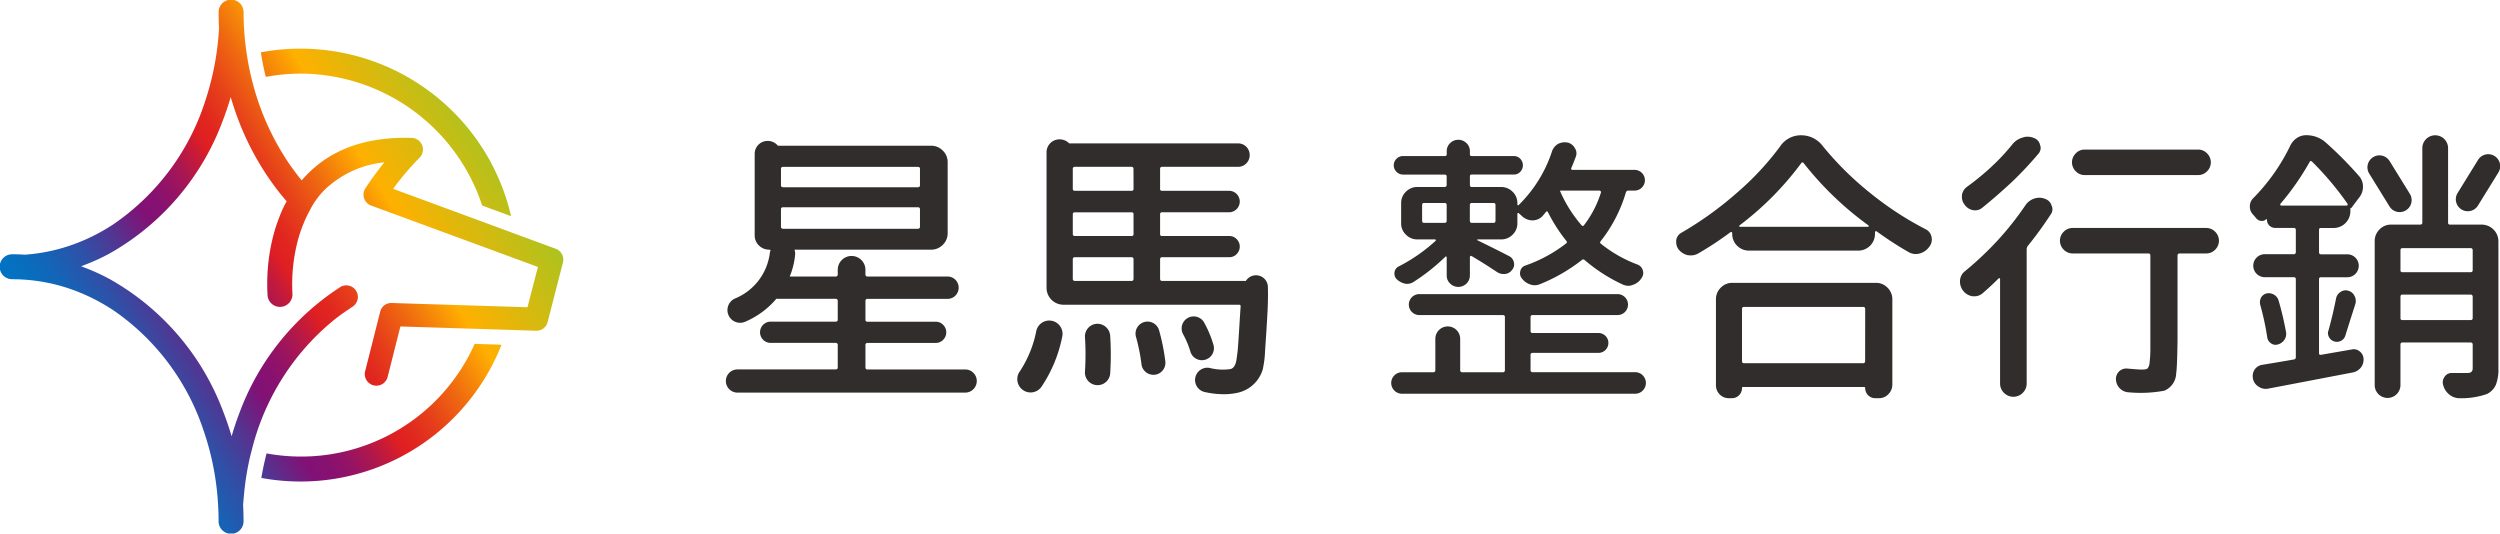<svg xmlns="http://www.w3.org/2000/svg" xmlns:xlink="http://www.w3.org/1999/xlink" width="297" height="63.38" viewBox="0 0 297 63.38">
  <defs>
    <linearGradient id="linear-gradient" x1="0.107" y1="0.703" x2="0.868" y2="0.239" gradientUnits="objectBoundingBox">
      <stop offset="0" stop-color="#0075c4"/>
      <stop offset="0.047" stop-color="#0570c0"/>
      <stop offset="0.107" stop-color="#1464b7"/>
      <stop offset="0.172" stop-color="#2e51a8"/>
      <stop offset="0.243" stop-color="#513692"/>
      <stop offset="0.316" stop-color="#7f1377"/>
      <stop offset="0.32" stop-color="#821176"/>
      <stop offset="0.354" stop-color="#861171"/>
      <stop offset="0.393" stop-color="#941365"/>
      <stop offset="0.435" stop-color="#ab1750"/>
      <stop offset="0.477" stop-color="#cb1b34"/>
      <stop offset="0.5" stop-color="#df1f22"/>
      <stop offset="0.532" stop-color="#e0271f"/>
      <stop offset="0.585" stop-color="#e6401a"/>
      <stop offset="0.651" stop-color="#ef6810"/>
      <stop offset="0.727" stop-color="#fb9e04"/>
      <stop offset="0.75" stop-color="#ffb000"/>
      <stop offset="1" stop-color="#a8c420"/>
    </linearGradient>
  </defs>
  <g id="组_2386" data-name="组 2386" transform="translate(-500.823 -141.11)">
    <path id="路径_181" data-name="路径 181" d="M557.21,181.963l3.195.1a25.667,25.667,0,0,1-28.531,15.827c.16-.989.369-1.961.62-2.915a22.571,22.571,0,0,0,24.717-13.01ZM536.5,149.856a22.78,22.78,0,0,1,21.605,15.67l3.436,1.265a25.672,25.672,0,0,0-29.727-19.465q.226,1.481.586,2.92A22.65,22.65,0,0,1,536.5,149.856Zm30.341,20.806-4.9-1.806-3.246-1.2-11.167-4.111a32.092,32.092,0,0,1,3.137-3.7,1.377,1.377,0,0,0-.93-2.353c-5.012-.15-8.986,1.144-11.883,3.821a13.552,13.552,0,0,0-1.188,1.227c-.389-.471-.76-.957-1.116-1.455-.205-.284-.406-.571-.6-.864a30.959,30.959,0,0,1-4.193-9.6c-.029-.115-.059-.229-.087-.345q-.305-1.281-.506-2.592c-.011-.065-.021-.129-.03-.194a33.18,33.18,0,0,1-.371-4.9,1.483,1.483,0,1,0-2.965,0q0,.841.039,1.679c0,.055.008.109.011.164a33.4,33.4,0,0,1-.567,4.582q-.148.757-.33,1.5-.287,1.183-.658,2.321a28.138,28.138,0,0,1-11,14.921,23,23,0,0,1-3.313,1.811,21.857,21.857,0,0,1-2.3.867,21.17,21.17,0,0,1-4.883.93l-.246-.012c-.413-.021-.826-.036-1.244-.036a1.483,1.483,0,1,0,0,2.965c.44,0,.876.015,1.311.043a21.1,21.1,0,0,1,4.877.889,21.612,21.612,0,0,1,2.551.966,23.137,23.137,0,0,1,3.407,1.9,27.982,27.982,0,0,1,10.531,14.1,32.144,32.144,0,0,1,.913,3.14c.061.257.121.513.176.775a32.953,32.953,0,0,1,.668,5.126c.032.591.053,1.185.053,1.785a1.483,1.483,0,1,0,2.965,0c0-.629-.02-1.252-.052-1.87.02-.365.058-.723.088-1.083.076-.857.178-1.706.316-2.543s.3-1.654.5-2.463c.04-.158.087-.311.126-.468a28.852,28.852,0,0,1,9.879-15.549q.793-.62,1.635-1.174c.155-.1.3-.214.46-.311a1.377,1.377,0,0,0-1.458-2.336c-.035.023-.068.049-.1.07a30.329,30.329,0,0,0-11.912,14.965q-.506,1.322-.9,2.7-.424-1.456-.965-2.847a30.175,30.175,0,0,0-13.527-15.836c-.343-.184-.688-.362-1.039-.53-.656-.314-1.325-.6-2.005-.854-.114-.043-.225-.091-.339-.132.113-.041.22-.088.333-.131q.957-.362,1.884-.8c.389-.184.772-.38,1.152-.585a30.108,30.108,0,0,0,13.5-15.9q.5-1.315.9-2.687.422,1.452.962,2.853a32.772,32.772,0,0,0,4.554,8.152c.362.469.738.924,1.126,1.37-.237.441-.462.895-.664,1.369-.038.091-.073.187-.109.28l-.009.021a19.433,19.433,0,0,0-.816,2.469,23.121,23.121,0,0,0-.667,7.064,1.481,1.481,0,0,0,1.475,1.349,1.267,1.267,0,0,0,.131-.006,1.483,1.483,0,0,0,1.347-1.606,20.517,20.517,0,0,1,.588-6.068,16.657,16.657,0,0,1,1.554-3.933,9.245,9.245,0,0,1,1.855-2.46,11.99,11.99,0,0,1,6.924-3.1,36.275,36.275,0,0,0-2.262,3.1,1.377,1.377,0,0,0,.687,2.03l14.253,5.247,3.041,1.12,2.523.93-1.238,4.787-1.75-.055-3.017-.094-11.354-.354a1.349,1.349,0,0,0-1.378,1.039l-1.344,5.317-.444,1.752a1.377,1.377,0,0,0,1,1.673,1.361,1.361,0,0,0,.339.043,1.379,1.379,0,0,0,1.334-1.039l1.516-6,9.54.3,3.12.1,3.455.108a1.354,1.354,0,0,0,1.376-1.032L567.7,172.3A1.374,1.374,0,0,0,566.843,170.662Z" transform="translate(0 0)" fill="url(#linear-gradient)"/>
    <g id="组_1593" data-name="组 1593" transform="translate(587.058 157.184)">
      <path id="路径_182" data-name="路径 182" d="M586.991,179.685a1.327,1.327,0,0,0-.972-.4H574.437c-.179,0-.269-.078-.269-.234v-2.652a.238.238,0,0,1,.269-.269h8.09a1.191,1.191,0,0,0,.872-.368,1.252,1.252,0,0,0,0-1.779,1.188,1.188,0,0,0-.872-.371h-8.09c-.179,0-.269-.077-.269-.235v-2.213a.238.238,0,0,1,.269-.269H583.9a1.3,1.3,0,0,0,.957-.387,1.337,1.337,0,0,0,0-1.879,1.3,1.3,0,0,0-.957-.386h-9.466a.238.238,0,0,1-.269-.269v-.57a1.644,1.644,0,0,0-3.287,0v.57a.238.238,0,0,1-.269.269h-5.437a8.957,8.957,0,0,0,.646-2.627,1.476,1.476,0,0,0-.082-.562h16.219a1.929,1.929,0,0,0,1.392-.57,1.89,1.89,0,0,0,.589-1.411v-8.39a1.893,1.893,0,0,0-.589-1.411,1.929,1.929,0,0,0-1.392-.57h-18.19a1.554,1.554,0,0,0-1.194-.57,1.534,1.534,0,0,0-1.562,1.505v4.14h0v5.563a1.656,1.656,0,0,0,.5,1.209,1.692,1.692,0,0,0,1.243.5c.021,0,.038.023.058.032h.1a1.488,1.488,0,0,0-.1.359,6.742,6.742,0,0,1-4.128,5.41,1.506,1.506,0,1,0,1.206,2.76,9.974,9.974,0,0,0,3.692-2.721h7.028a.238.238,0,0,1,.269.269v2.213c0,.158-.09.235-.269.235h-7.687a1.226,1.226,0,0,0-.907.371,1.256,1.256,0,0,0,0,1.779,1.229,1.229,0,0,0,.907.368h7.687a.238.238,0,0,1,.269.269v2.652c0,.156-.09.234-.269.234H558.963a1.376,1.376,0,1,0,0,2.753h27.056a1.376,1.376,0,0,0,.972-2.349Zm-22.859-24.235c0-.156.088-.235.267-.235h15.98c.178,0,.267.079.267.235V157.4c0,.156-.09.235-.267.235H564.4c-.179,0-.267-.079-.267-.235Zm0,6.847v-2.048c0-.157.088-.236.267-.236h15.98c.178,0,.267.079.267.236V162.3a.237.237,0,0,1-.267.269H564.4A.237.237,0,0,1,564.133,162.3Z" transform="translate(-557.588 -151.465)" fill="#302d2c"/>
      <g id="组_1588" data-name="组 1588" transform="translate(34.621 0.474)">
        <path id="路径_183" data-name="路径 183" d="M608.976,170.671c0-.661-.015-1.132-.015-1.132a1.412,1.412,0,0,0-2.615-.709H596.39c-.156,0-.235-.09-.235-.269v-2.282c0-.179.079-.269.235-.269h7.988a1.193,1.193,0,0,0,.874-.369,1.256,1.256,0,0,0,0-1.779,1.193,1.193,0,0,0-.874-.369H596.39a.209.209,0,0,1-.235-.235v-2.349a.208.208,0,0,1,.235-.235h7.954a1.275,1.275,0,1,0,0-2.551H596.39a.209.209,0,0,1-.235-.235v-2.35c0-.178.079-.267.235-.267h9a1.365,1.365,0,0,0,1.007-.4,1.416,1.416,0,0,0,0-1.981,1.368,1.368,0,0,0-1.007-.4H585.358a1.573,1.573,0,0,0-1.13-.48,1.535,1.535,0,0,0-1.562,1.507v.928l0,.026v15.205a2.005,2.005,0,0,0,1.979,1.979H605.52c.155,0,.222.079.2.234-.073,1-.266,4.424-.349,5.224,0,0-.129,1.088-.178,1.278s-.2.845-.726.915a6.287,6.287,0,0,1-2.415-.137,1.46,1.46,0,0,0-.615,2.854,10.725,10.725,0,0,0,2.271.267,7.823,7.823,0,0,0,1.467-.137,4.011,4.011,0,0,0,3.174-2.806,12.294,12.294,0,0,0,.278-2.235s.27-3.79.325-5.423l0-.011c.012-.33.017-.641.02-.924v-.079ZM593,168.56c0,.179-.079.269-.236.269H586.05a.237.237,0,0,1-.267-.269v-2.282a.237.237,0,0,1,.267-.269h6.713c.157,0,.236.09.236.269Zm0-5.3a.209.209,0,0,1-.236.235H586.05c-.179,0-.267-.079-.267-.235v-2.349c0-.158.088-.235.267-.235h6.713a.208.208,0,0,1,.236.235Zm0-5.37a.209.209,0,0,1-.236.235H586.05c-.179,0-.267-.079-.267-.235v-.213c0-.009,0-.015,0-.024v-2.13a.233.233,0,0,1,.263-.251h6.713c.157,0,.236.09.236.267Z" transform="translate(-579.192 -152.003)" fill="#302d2c"/>
        <path id="路径_184" data-name="路径 184" d="M584.548,166.222a1.577,1.577,0,0,0-1.908,1.161,13.427,13.427,0,0,1-1.948,4.811,1.579,1.579,0,0,0,2.528,1.893,16.3,16.3,0,0,0,2.487-5.957A1.58,1.58,0,0,0,584.548,166.222Z" transform="translate(-580.378 -144.644)" fill="#302d2c"/>
        <path id="路径_185" data-name="路径 185" d="M587.071,166.43a1.5,1.5,0,0,0-1.4,1.6,31.771,31.771,0,0,1,0,4.056,1.5,1.5,0,0,0,1.364,1.63,1.343,1.343,0,0,0,.135.006,1.5,1.5,0,0,0,1.495-1.37,34.8,34.8,0,0,0,0-4.521A1.527,1.527,0,0,0,587.071,166.43Z" transform="translate(-577.632 -144.513)" fill="#302d2c"/>
        <path id="路径_186" data-name="路径 186" d="M590.658,166.315a1.427,1.427,0,0,0-.98,1.765,21.908,21.908,0,0,1,.647,3.2,1.427,1.427,0,0,0,1.42,1.3c.042,0,.088,0,.131,0a1.429,1.429,0,0,0,1.291-1.553,24.423,24.423,0,0,0-.744-3.722A1.425,1.425,0,0,0,590.658,166.315Z" transform="translate(-575.578 -144.603)" fill="#302d2c"/>
        <path id="路径_187" data-name="路径 187" d="M595.986,171.008a1.423,1.423,0,0,0,1.035-1.732,12.98,12.98,0,0,0-1.114-2.687,1.427,1.427,0,0,0-2.5,1.385,10.488,10.488,0,0,1,.843,2,1.426,1.426,0,0,0,1.382,1.079A1.385,1.385,0,0,0,595.986,171.008Z" transform="translate(-573.705 -144.81)" fill="#302d2c"/>
      </g>
      <g id="组_1589" data-name="组 1589" transform="translate(79.039 0.533)">
        <path id="路径_188" data-name="路径 188" d="M639.5,173.761a1.273,1.273,0,0,0-.934-.375H626.435a.233.233,0,0,1-.263-.263v-1.8c0-.153.088-.231.263-.231h7.771a1.18,1.18,0,1,0,0-2.359h-7.771c-.175,0-.263-.077-.263-.229v-1.673c0-.153.088-.229.263-.229h10.033a1.246,1.246,0,1,0,0-2.491H612.993a1.246,1.246,0,1,0,0,2.491h9.869c.175,0,.263.076.263.229v6.3a.233.233,0,0,1-.263.263h-4.787a.233.233,0,0,1-.263-.263v-3.705a1.476,1.476,0,1,0-2.952,0v3.705a.232.232,0,0,1-.261.263h-3.672a1.267,1.267,0,0,0-.934.375,1.267,1.267,0,0,0,0,1.8,1.264,1.264,0,0,0,.934.378h27.64a1.269,1.269,0,0,0,.934-.378,1.271,1.271,0,0,0,0-1.8Z" transform="translate(-609.616 -145.778)" fill="#302d2c"/>
        <path id="路径_189" data-name="路径 189" d="M610.925,156.174h4.917c.175,0,.263.076.263.229v.984a.232.232,0,0,1-.263.261H612.63a1.884,1.884,0,0,0-1.361.558,1.848,1.848,0,0,0-.573,1.376v2.361a1.844,1.844,0,0,0,.573,1.376,1.886,1.886,0,0,0,1.361.559h2.1a.076.076,0,0,1,.081.065.1.1,0,0,1-.017.1,19.921,19.921,0,0,1-4.393,3.049.892.892,0,0,0-.491.688.933.933,0,0,0,.228.788,2.045,2.045,0,0,0,.984.556,1.174,1.174,0,0,0,.295.033,1.385,1.385,0,0,0,.755-.229,23.913,23.913,0,0,0,3.771-2.984.066.066,0,0,1,.1-.033.108.108,0,0,1,.067.1v2.131a1.3,1.3,0,0,0,.41.983,1.381,1.381,0,0,0,1.934,0,1.308,1.308,0,0,0,.409-.983v-2.165a.141.141,0,0,1,.067-.114.116.116,0,0,1,.131-.015q1.6.95,3.017,1.9a1.439,1.439,0,0,0,.983.229,1.126,1.126,0,0,0,.82-.491.973.973,0,0,0,.211-.886,1.055,1.055,0,0,0-.539-.723q-2.1-1.08-3.8-1.9c-.021,0-.027-.017-.017-.05s.027-.049.05-.049h2.786a1.888,1.888,0,0,0,1.361-.559,1.839,1.839,0,0,0,.574-1.376v-1.115a.079.079,0,0,1,.065-.082.1.1,0,0,1,.1.017,2.02,2.02,0,0,0,.263.229,1.857,1.857,0,0,0,1.31.623h.067a1.617,1.617,0,0,0,1.246-.589l.327-.393c.088-.132.175-.12.263.032a19.221,19.221,0,0,0,2.165,3.377c.108.131.1.24-.034.328a17.082,17.082,0,0,1-4.852,2.622.855.855,0,0,0-.573.658.935.935,0,0,0,.179.852,2.007,2.007,0,0,0,.983.72,1.549,1.549,0,0,0,.558.1,1.691,1.691,0,0,0,.623-.131,20.4,20.4,0,0,0,4.951-2.853.238.238,0,0,1,.36,0,19.4,19.4,0,0,0,4.557,2.918,1.669,1.669,0,0,0,.624.131,1.434,1.434,0,0,0,.59-.131,1.8,1.8,0,0,0,.951-.754,1,1,0,0,0,.181-.934,1.035,1.035,0,0,0-.639-.706,15.7,15.7,0,0,1-4.328-2.458c-.132-.088-.143-.2-.034-.328a17.181,17.181,0,0,0,2.984-5.77.3.3,0,0,1,.328-.229h.688a1.209,1.209,0,0,0,.886-.362,1.225,1.225,0,0,0,0-1.738,1.207,1.207,0,0,0-.886-.36h-7.344a.171.171,0,0,1-.147-.065.117.117,0,0,1-.017-.131c.2-.46.372-.9.524-1.313a1.155,1.155,0,0,0,.1-.459,1.118,1.118,0,0,0-.2-.623,1.292,1.292,0,0,0-.852-.656,2.288,2.288,0,0,0-.362-.032,1.747,1.747,0,0,0-.787.2,1.664,1.664,0,0,0-.72.919,15.81,15.81,0,0,1-3.935,6.327.065.065,0,0,1-.1.032.1.1,0,0,1-.065-.1v-.131a1.844,1.844,0,0,0-.574-1.376,1.887,1.887,0,0,0-1.361-.558h-3.474c-.153,0-.231-.087-.231-.261V156.4a.2.2,0,0,1,.231-.229h4.983a1.024,1.024,0,0,0,.772-.328,1.112,1.112,0,0,0,0-1.54,1.02,1.02,0,0,0-.772-.33h-4.983c-.153,0-.231-.065-.231-.194v-.362a1.314,1.314,0,0,0-.409-.984,1.385,1.385,0,0,0-1.934,0,1.309,1.309,0,0,0-.41.984v.362c0,.129-.077.194-.231.194h-4.949a1.071,1.071,0,0,0-.788.33,1.072,1.072,0,0,0,0,1.54A1.075,1.075,0,0,0,610.925,156.174Zm5.18,5.475a.233.233,0,0,1-.263.263h-2.426c-.153,0-.229-.088-.229-.263v-1.837c0-.175.076-.263.229-.263h2.426a.233.233,0,0,1,.263.263Zm13.474-3.573h4.69a.179.179,0,0,1,.131.082.134.134,0,0,1,.034.147,12.443,12.443,0,0,1-2,3.868c-.088.131-.185.143-.295.032a15.656,15.656,0,0,1-2.558-4.064Zm-10.721,1.736c0-.175.078-.263.231-.263h2.59c.152,0,.229.088.229.263v1.837c0,.175-.077.263-.229.263h-2.59c-.153,0-.231-.088-.231-.263Z" transform="translate(-609.515 -152.042)" fill="#302d2c"/>
      </g>
      <g id="组_1590" data-name="组 1590" transform="translate(112.898)">
        <path id="路径_190" data-name="路径 190" d="M654,163.229H636.976a1.871,1.871,0,0,0-1.4.582,1.909,1.909,0,0,0-.565,1.381v10.177a1.52,1.52,0,0,0,.448,1.115,1.481,1.481,0,0,0,1.082.448h.366a1.193,1.193,0,0,0,1.2-1.2.116.116,0,0,1,.132-.132h14.368a.117.117,0,0,1,.134.132,1.193,1.193,0,0,0,1.2,1.2h.431a1.514,1.514,0,0,0,1.13-.482,1.594,1.594,0,0,0,.466-1.147V165.192a1.911,1.911,0,0,0-.567-1.381A1.87,1.87,0,0,0,654,163.229Zm-1.264,9.281c0,.176-.078.266-.232.266H638.339c-.156,0-.232-.09-.232-.266v-6.154c0-.176.076-.266.232-.266h14.169c.155,0,.232.09.232.266Z" transform="translate(-630.29 -145.701)" fill="#302d2c"/>
        <path id="路径_191" data-name="路径 191" d="M662.237,163.764a1.3,1.3,0,0,0-.732-.931,38.166,38.166,0,0,1-6.536-4.273,37.158,37.158,0,0,1-5.638-5.571,3.183,3.183,0,0,0-2.595-1.3,2.951,2.951,0,0,0-2.493,1.331,33.747,33.747,0,0,1-5.123,5.5,41.26,41.26,0,0,1-6.586,4.74,1.215,1.215,0,0,0-.632.9v.234a1.476,1.476,0,0,0,.266.831,1.991,1.991,0,0,0,1.065.7,2.941,2.941,0,0,0,.431.033,1.769,1.769,0,0,0,.8-.2,38.194,38.194,0,0,0,3.892-2.561.139.139,0,0,1,.134,0,.109.109,0,0,1,.067.1v.134a1.987,1.987,0,0,0,1.963,1.961h13.037a1.99,1.99,0,0,0,1.963-1.961V163.2a.107.107,0,0,1,.065-.1.148.148,0,0,1,.134,0,39.74,39.74,0,0,0,3.792,2.463,1.688,1.688,0,0,0,.864.232,1.637,1.637,0,0,0,.465-.067,2.046,2.046,0,0,0,1.132-.8,1.365,1.365,0,0,0,.3-.831A1.77,1.77,0,0,0,662.237,163.764Zm-7.55-1.2h-15.2a.078.078,0,0,1-.084-.065.1.1,0,0,1,.017-.1,36.207,36.207,0,0,0,7.35-7.417.167.167,0,0,1,.267,0,38.226,38.226,0,0,0,7.716,7.417.1.1,0,0,1,.017.1A.078.078,0,0,1,654.687,162.567Z" transform="translate(-631.904 -151.691)" fill="#302d2c"/>
      </g>
      <g id="组_1591" data-name="组 1591" transform="translate(146.611 0.166)">
        <path id="路径_192" data-name="路径 192" d="M664.349,155.835h13.505a1.434,1.434,0,0,0,1.047-.45,1.484,1.484,0,0,0,0-2.128,1.434,1.434,0,0,0-1.047-.45H664.349a1.431,1.431,0,0,0-1.045.45,1.484,1.484,0,0,0,0,2.128A1.43,1.43,0,0,0,664.349,155.835Z" transform="translate(-649.549 -151.277)" fill="#302d2c"/>
        <path id="路径_193" data-name="路径 193" d="M655.515,160.515a1.261,1.261,0,0,0,.3.032,1.321,1.321,0,0,0,.8-.266q1.732-1.4,3.561-3.093a43.251,43.251,0,0,0,3.125-3.325,1.071,1.071,0,0,0,.3-.734.9.9,0,0,0-.067-.331,1.113,1.113,0,0,0-.7-.831,2.065,2.065,0,0,0-.8-.167,1.594,1.594,0,0,0-.567.1,2.4,2.4,0,0,0-1.164.731,25.087,25.087,0,0,1-2.394,2.595,30.738,30.738,0,0,1-3.061,2.528,1.479,1.479,0,0,0-.6,1v.232a1.4,1.4,0,0,0,.3.864A1.547,1.547,0,0,0,655.515,160.515Z" transform="translate(-654.017 -151.8)" fill="#302d2c"/>
        <path id="路径_194" data-name="路径 194" d="M680.354,159.387a1.473,1.473,0,0,0-1.08-.45H663.441a1.473,1.473,0,0,0-1.08.45,1.488,1.488,0,0,0,0,2.128,1.473,1.473,0,0,0,1.08.45h8.98c.156,0,.234.088.234.266v11.23a14.361,14.361,0,0,1-.1,1.548,1.158,1.158,0,0,1-.237.621c-.263.232-1.346.093-2.33.018a1.231,1.231,0,0,0-1.42,1.293,1.584,1.584,0,0,0,1.411,1.512,15.439,15.439,0,0,0,4.343-.185,2.3,2.3,0,0,0,1.4-2.063c.132-.744.161-4.065.161-4.073v-9.9a.234.234,0,0,1,.264-.266h3.128a1.473,1.473,0,0,0,1.08-.45,1.488,1.488,0,0,0,0-2.128Z" transform="translate(-650.038 -148.095)" fill="#302d2c"/>
        <path id="路径_195" data-name="路径 195" d="M664.206,156.707a1.75,1.75,0,0,0-.664-.134,1.98,1.98,0,0,0-.632.1,2.075,2.075,0,0,0-1.065.831,35.488,35.488,0,0,1-3.357,4.225,38.832,38.832,0,0,1-3.825,3.591,1.513,1.513,0,0,0-.567,1.231,1.762,1.762,0,0,0,1.5,1.73h.231a1.458,1.458,0,0,0,.965-.366q1-.864,1.9-1.764a.1.1,0,0,1,.1-.017c.044.012.067.05.067.117v12.374a1.538,1.538,0,0,0,.466,1.13,1.566,1.566,0,0,0,2.227,0,1.539,1.539,0,0,0,.466-1.13v-15.9a.7.7,0,0,1,.167-.466q1.4-1.73,2.66-3.658a1.071,1.071,0,0,0,.234-.665,1.1,1.1,0,0,0-.1-.433A1.2,1.2,0,0,0,664.206,156.707Z" transform="translate(-654.096 -149.322)" fill="#302d2c"/>
      </g>
      <g id="组_1592" data-name="组 1592" transform="translate(181.048)">
        <path id="路径_196" data-name="路径 196" d="M689.788,160A1.421,1.421,0,0,0,691,157.836l-2.408-3.9a1.421,1.421,0,1,0-2.419,1.493l2.408,3.9A1.42,1.42,0,0,0,689.788,160Z" transform="translate(-671.991 -150.877)" fill="#302d2c"/>
        <path id="路径_197" data-name="路径 197" d="M693.545,159.722a1.422,1.422,0,0,0,1.955-.463l2.408-3.9a1.421,1.421,0,1,0-2.417-1.493l-2.408,3.9A1.421,1.421,0,0,0,693.545,159.722Z" transform="translate(-668.402 -150.912)" fill="#302d2c"/>
        <path id="路径_198" data-name="路径 198" d="M678.868,169.992a.9.9,0,0,0,.814.134,1.317,1.317,0,0,0,.781-.565,1.2,1.2,0,0,0,.184-.931,36.282,36.282,0,0,0-.9-3.792,1.212,1.212,0,0,0-.567-.65,1.225,1.225,0,0,0-.864-.115,1,1,0,0,0-.632.5,1.18,1.18,0,0,0-.134.53,1.625,1.625,0,0,0,.033.3,31.1,31.1,0,0,1,.833,3.859A1.032,1.032,0,0,0,678.868,169.992Z" transform="translate(-676.355 -145.28)" fill="#302d2c"/>
        <path id="路径_199" data-name="路径 199" d="M685.268,163.856a1.051,1.051,0,0,0-.9.15,1.176,1.176,0,0,0-.533.781q-.4,2-.9,3.792a.828.828,0,0,0-.067.3,1,1,0,0,0,.134.5,1.021,1.021,0,0,0,.6.5,1.037,1.037,0,0,0,.814-.065,1.023,1.023,0,0,0,.515-.6q.232-.763,1.2-3.792a1.277,1.277,0,0,0-.115-.965A1.164,1.164,0,0,0,685.268,163.856Z" transform="translate(-673.593 -145.397)" fill="#302d2c"/>
        <path id="路径_200" data-name="路径 200" d="M699.267,162.3h-3.792a.205.205,0,0,1-.232-.232v-8.848a1.53,1.53,0,0,0-3.06,0v8.848c0,.155-.09.232-.266.232H688.49a1.868,1.868,0,0,0-1.4.583,1.912,1.912,0,0,0-.565,1.379v17.1a1.53,1.53,0,0,0,3.06,0V176.57c0-.178.077-.267.232-.267H697.9a.237.237,0,0,1,.267.267v2.794c0,.377-.2.564-.6.564h-1.9a.977.977,0,0,0-.848.466,1.105,1.105,0,0,0-.15,1,2.128,2.128,0,0,0,.764,1.132,1.907,1.907,0,0,0,1.165.4h.067a9.156,9.156,0,0,0,3.192-.5,2.221,2.221,0,0,0,1.065-1.1,5.024,5.024,0,0,0,.3-1.928V164.264a1.99,1.99,0,0,0-1.963-1.963Zm-1.1,11.108c0,.156-.09.234-.267.234h-8.082a.206.206,0,0,1-.232-.234v-2.526c0-.178.077-.267.232-.267H697.9a.237.237,0,0,1,.267.267Zm0-5.688c0,.156-.09.234-.267.234h-8.082a.206.206,0,0,1-.232-.234V165.36c0-.176.077-.266.232-.266H697.9a.236.236,0,0,1,.267.266Z" transform="translate(-671.694 -151.691)" fill="#302d2c"/>
        <path id="路径_201" data-name="路径 201" d="M688.87,177.134l-3.658.634c-.155.023-.231-.044-.231-.2v-8.781a.205.205,0,0,1,.231-.232h3.126a1.363,1.363,0,1,0,0-2.727h-3.126c-.155,0-.231-.088-.231-.266v-2.628a.2.2,0,0,1,.231-.232h1.531a1.992,1.992,0,0,0,1.963-1.963V160.3c.043.067.087.067.131,0l.9-1.2a1.988,1.988,0,0,0,.465-1.3,1.863,1.863,0,0,0-.465-1.265,44.527,44.527,0,0,0-3.957-3.989,3.446,3.446,0,0,0-2.329-.866,1.954,1.954,0,0,0-1.1.333,2.229,2.229,0,0,0-.764.864,23.215,23.215,0,0,1-4.457,6.32,1.333,1.333,0,0,0-.366.931,1.354,1.354,0,0,0,.4,1c.134.155.254.3.366.433a.862.862,0,0,0,.582.3.683.683,0,0,0,.582-.2h.067a.03.03,0,0,1,.033.033v.033a.965.965,0,0,0,.965.965h2.2c.176,0,.266.077.266.232v2.628a.235.235,0,0,1-.266.266h-3.427a1.363,1.363,0,1,0,0,2.727h3.427c.176,0,.266.079.266.232v9.247a.262.262,0,0,1-.232.3q-2.1.367-3.758.632a1.343,1.343,0,0,0-.9.565,1.4,1.4,0,0,0-.234.766,1.78,1.78,0,0,0,.034.333,1.43,1.43,0,0,0,.665.931,1.485,1.485,0,0,0,.831.264,1.766,1.766,0,0,0,.333-.032q7.85-1.5,10.078-1.929a1.624,1.624,0,0,0,.931-.6,1.5,1.5,0,0,0,.3-.931,1.165,1.165,0,0,0-.466-.965A1.083,1.083,0,0,0,688.87,177.134Zm-8.381-17.094a.109.109,0,0,1-.1-.067.148.148,0,0,1,0-.134,30.936,30.936,0,0,0,3.461-4.956c.067-.156.167-.178.3-.067a35.934,35.934,0,0,1,4.225,5.022c.023.023.023.061,0,.117s-.055.084-.1.084Z" transform="translate(-676.764 -151.691)" fill="#302d2c"/>
      </g>
    </g>
  </g>
</svg>
